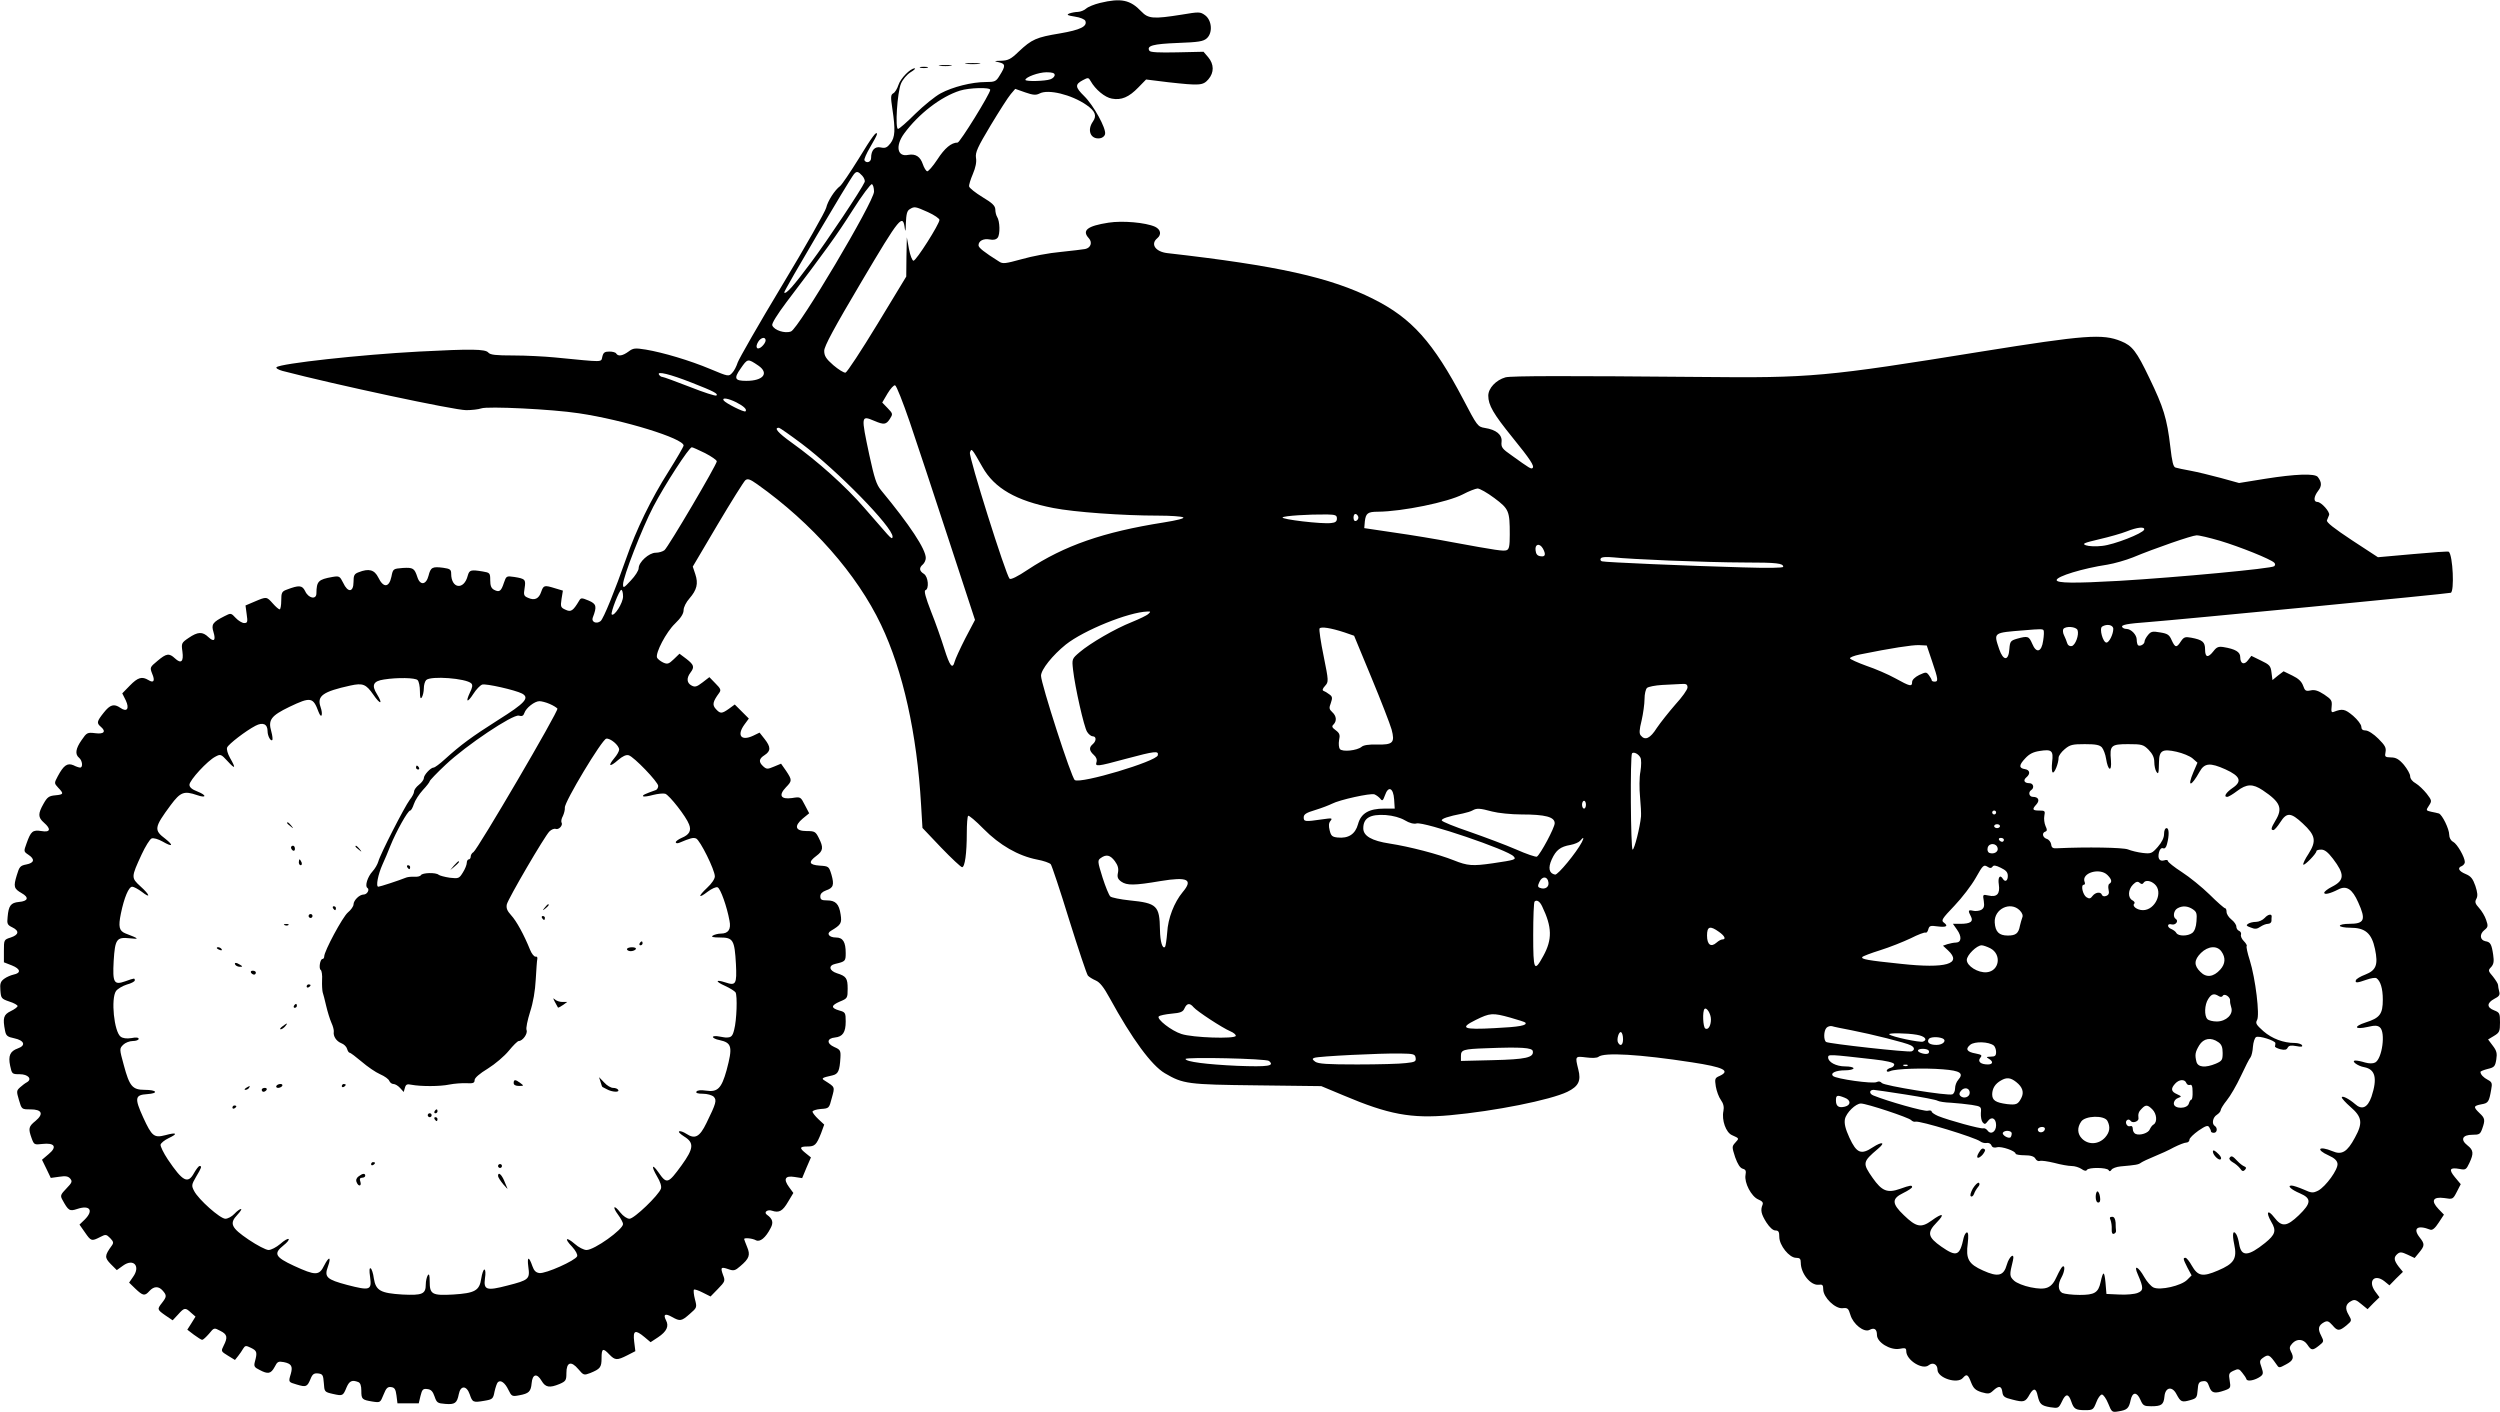 <?xml version="1.0" standalone="no"?>
<!DOCTYPE svg PUBLIC "-//W3C//DTD SVG 20010904//EN"
 "http://www.w3.org/TR/2001/REC-SVG-20010904/DTD/svg10.dtd">
<svg version="1.0" xmlns="http://www.w3.org/2000/svg"
 width="1280pt" height="723pt" viewBox="0 0 1280 723"
 preserveAspectRatio="xMidYMid meet">
<g transform="translate(0,723) scale(0.1,-0.1)"
fill="#000000" stroke="none">
<path d="M5632 7215 c-29 -7 -61 -20 -71 -29 -10 -9 -28 -16 -42 -17 -13 0
-33 -4 -44 -8 -16 -7 -10 -10 28 -16 28 -4 51 -14 54 -22 11 -28 -25 -46 -130
-64 -121 -20 -144 -30 -211 -93 -40 -39 -55 -46 -90 -47 -38 -1 -39 -2 -11 -8
34 -8 34 -19 3 -68 -18 -30 -24 -33 -71 -33 -71 0 -170 -25 -231 -58 -28 -15
-86 -62 -129 -104 -43 -43 -83 -78 -89 -78 -16 0 -4 187 15 232 9 21 30 46 49
58 18 11 28 20 21 20 -22 0 -72 -51 -83 -85 -6 -19 -18 -39 -27 -43 -13 -8
-13 -19 -4 -80 16 -106 14 -145 -10 -176 -17 -22 -27 -26 -49 -21 -31 7 -50
-14 -50 -54 0 -21 -24 -29 -34 -12 -3 5 10 35 29 67 19 32 35 62 35 67 0 20
-24 -11 -95 -128 -43 -69 -85 -131 -94 -138 -27 -20 -63 -76 -71 -111 -4 -18
-105 -197 -225 -396 -120 -199 -222 -378 -228 -396 -6 -19 -18 -43 -28 -53
-18 -20 -20 -19 -111 19 -107 45 -243 85 -331 100 -56 9 -65 8 -89 -10 -30
-22 -53 -26 -63 -10 -3 6 -19 10 -35 10 -24 0 -31 -5 -36 -26 -8 -30 14 -29
-244 -4 -52 5 -147 10 -211 10 -91 0 -119 3 -129 15 -15 18 -86 19 -355 5
-300 -16 -708 -61 -729 -80 -5 -5 9 -13 30 -19 272 -71 880 -201 941 -201 28
0 63 4 77 9 31 12 363 -4 500 -25 229 -34 536 -129 536 -165 0 -6 -35 -66 -77
-133 -89 -140 -166 -299 -216 -443 -59 -168 -117 -311 -132 -323 -21 -17 -49
-4 -40 18 22 57 19 70 -21 87 -36 15 -40 15 -49 -1 -31 -52 -42 -59 -69 -46
-25 11 -27 15 -21 55 l7 43 -40 12 c-55 17 -59 16 -71 -18 -12 -36 -34 -46
-67 -31 -22 9 -24 15 -18 50 7 44 3 48 -53 57 -40 6 -41 5 -53 -30 -14 -43
-23 -50 -50 -36 -15 8 -20 21 -20 49 0 37 -2 39 -38 45 -61 10 -69 8 -77 -21
-19 -76 -85 -68 -85 10 0 21 -6 25 -41 30 -55 7 -64 3 -75 -41 -12 -47 -43
-51 -57 -7 -15 46 -22 50 -75 47 -49 -4 -50 -4 -58 -45 -12 -56 -41 -58 -67
-4 -20 40 -48 48 -101 27 -22 -8 -26 -16 -26 -50 0 -53 -29 -56 -53 -4 -17 34
-20 36 -55 30 -73 -13 -81 -22 -82 -84 0 -34 -41 -26 -58 12 -15 30 -31 31
-94 7 -25 -9 -28 -16 -28 -56 0 -25 -4 -45 -8 -45 -5 0 -21 14 -35 30 -32 36
-32 36 -93 10 l-47 -20 6 -45 c6 -40 4 -45 -13 -45 -10 0 -30 12 -43 26 -24
26 -25 26 -58 9 -61 -31 -68 -42 -56 -81 13 -43 3 -53 -26 -26 -30 29 -54 28
-101 -4 -37 -25 -38 -28 -32 -70 7 -52 -7 -64 -38 -35 -30 28 -44 26 -90 -13
-39 -32 -39 -34 -27 -65 16 -37 8 -50 -19 -33 -33 20 -54 14 -95 -28 l-39 -40
18 -36 c20 -43 6 -62 -28 -38 -32 22 -52 17 -85 -25 -35 -44 -37 -53 -16 -71
30 -25 18 -40 -27 -34 -41 5 -44 3 -70 -35 -31 -44 -35 -73 -13 -91 17 -14 21
-50 5 -50 -5 0 -21 5 -34 12 -31 13 -50 0 -80 -56 -19 -36 -19 -36 2 -59 30
-31 28 -35 -15 -39 -32 -3 -41 -9 -60 -43 -29 -51 -29 -70 2 -97 38 -33 33
-51 -13 -43 -45 7 -54 -1 -76 -63 -15 -41 -15 -42 9 -58 35 -23 31 -42 -10
-50 -31 -6 -36 -11 -49 -55 -18 -59 -15 -69 25 -92 39 -22 33 -41 -14 -45 -42
-4 -53 -19 -58 -77 -4 -35 -1 -41 24 -53 37 -18 34 -38 -8 -52 -35 -11 -35
-12 -35 -69 l0 -58 41 -16 c45 -18 48 -39 8 -47 -13 -3 -35 -12 -47 -21 -19
-14 -23 -24 -20 -60 3 -40 5 -43 46 -57 23 -7 42 -18 42 -23 0 -5 -16 -17 -35
-26 -37 -18 -42 -35 -29 -101 5 -25 12 -31 47 -38 52 -11 61 -37 18 -52 -39
-14 -50 -37 -39 -89 9 -42 10 -43 49 -43 43 0 65 -25 37 -41 -8 -4 -24 -16
-35 -26 -19 -17 -19 -21 -6 -65 14 -48 14 -48 59 -48 59 0 69 -23 26 -59 -36
-29 -38 -39 -20 -89 12 -33 14 -34 55 -29 63 7 77 -15 32 -52 l-34 -29 23 -47
22 -46 43 6 c33 5 46 3 57 -10 11 -14 9 -20 -20 -50 -30 -31 -32 -37 -21 -57
31 -57 37 -61 76 -48 65 22 86 -7 39 -54 l-27 -26 28 -40 c31 -45 34 -46 77
-24 29 15 32 15 52 -5 17 -18 19 -24 8 -39 -37 -51 -37 -61 -5 -94 l31 -31 32
23 c54 39 91 -3 51 -58 l-20 -29 32 -31 c39 -37 48 -39 72 -12 23 25 47 26 68
2 21 -24 21 -31 -3 -62 -26 -33 -26 -35 17 -65 l37 -25 28 30 c32 36 37 36 66
9 l23 -20 -21 -34 -21 -33 34 -26 c19 -14 38 -26 42 -26 5 0 20 14 35 31 26
32 26 32 58 15 36 -18 39 -33 17 -76 -14 -28 -14 -29 22 -51 l36 -22 16 20 c9
11 21 29 26 38 10 16 14 17 40 4 31 -15 33 -23 20 -71 -6 -23 -3 -29 24 -42
43 -23 58 -20 77 15 14 28 19 30 47 25 39 -8 47 -21 36 -60 -13 -43 -13 -42
31 -55 47 -14 53 -12 70 29 10 25 18 30 39 28 23 -3 26 -8 29 -49 3 -45 3 -46
47 -56 50 -11 51 -11 70 35 14 32 28 38 59 26 11 -4 16 -19 16 -44 0 -44 3
-47 57 -56 40 -6 40 -6 57 36 13 33 21 41 39 38 17 -2 23 -11 27 -43 l5 -40
55 0 54 0 9 38 c8 33 13 38 35 35 19 -2 28 -12 37 -38 11 -32 15 -35 55 -38
49 -4 60 4 69 50 9 46 40 45 56 -1 14 -41 17 -43 75 -33 42 7 45 10 52 47 5
22 12 43 17 48 14 14 37 -3 54 -39 16 -33 19 -35 55 -28 50 9 60 19 64 62 4
47 27 53 51 12 20 -34 41 -37 92 -16 32 14 35 19 35 56 0 56 24 64 61 20 27
-32 29 -32 61 -20 51 21 58 29 58 76 0 51 7 54 40 19 29 -30 39 -31 92 -4 l41
21 -6 49 c-7 58 5 63 53 23 l31 -26 38 25 c45 30 57 57 41 87 -16 31 -4 37 31
17 41 -23 48 -22 91 16 37 32 37 33 26 75 -6 23 -8 45 -5 49 3 3 24 -4 45 -15
l40 -20 38 39 c36 37 38 41 26 71 -14 39 -11 43 27 30 27 -10 35 -8 61 15 46
39 53 57 35 99 -8 20 -15 38 -15 40 0 8 42 4 60 -6 21 -11 50 12 76 63 15 28
10 47 -20 68 -17 13 4 28 27 20 36 -12 54 -2 82 46 l27 45 -22 30 c-30 41 -21
60 28 52 l39 -6 22 53 23 53 -26 21 c-34 27 -33 35 8 35 38 0 46 8 70 68 l16
44 -30 28 c-16 15 -30 33 -30 38 0 6 19 12 42 14 43 3 43 3 57 57 16 58 17 54
-36 88 -20 12 -15 15 39 27 30 7 37 23 41 91 2 36 -1 41 -31 54 -41 18 -39 45
3 49 40 4 55 27 55 82 0 44 -2 48 -32 56 -45 13 -44 26 2 46 39 16 40 18 40
66 0 53 -7 64 -55 79 -40 13 -45 40 -8 48 51 12 53 14 53 55 0 57 -14 80 -50
80 -35 0 -50 20 -26 34 52 31 57 39 50 84 -8 54 -26 72 -70 72 -28 0 -34 4
-34 21 0 13 10 23 29 30 38 13 43 28 28 81 -13 42 -14 43 -60 46 -55 4 -60 18
-17 50 35 26 37 43 12 92 -16 32 -21 35 -62 35 -58 0 -66 25 -20 64 l33 27
-22 42 c-22 43 -22 43 -66 36 -58 -8 -70 14 -31 55 32 33 32 37 1 84 l-26 37
-36 -15 c-33 -14 -38 -14 -55 1 -25 23 -23 39 7 58 32 21 32 41 0 82 l-26 33
-33 -16 c-62 -29 -85 2 -44 58 l22 30 -36 36 -36 36 -30 -22 c-37 -26 -44 -26
-67 -1 -19 21 -16 37 17 82 11 15 8 22 -19 49 l-31 32 -35 -27 c-30 -23 -39
-25 -56 -16 -25 13 -27 38 -6 66 22 29 18 40 -20 70 l-36 27 -29 -28 c-26 -25
-33 -27 -55 -17 -14 7 -28 18 -31 25 -9 24 47 131 92 174 30 29 44 51 44 69 0
15 13 41 30 60 38 44 46 76 30 124 l-13 39 127 215 c70 118 134 220 142 227
12 10 24 6 62 -21 279 -198 510 -460 633 -719 112 -235 184 -557 205 -923 l7
-117 96 -101 c53 -55 101 -100 107 -100 14 0 24 70 24 175 0 45 3 85 7 88 3 4
39 -26 79 -67 82 -83 177 -138 274 -157 33 -6 64 -17 70 -24 5 -6 48 -134 94
-284 47 -150 90 -279 96 -286 6 -7 24 -18 40 -25 21 -9 41 -34 71 -89 116
-212 215 -346 283 -386 94 -55 116 -58 471 -62 l330 -4 115 -48 c229 -97 345
-119 544 -101 230 21 514 78 601 120 57 28 71 56 56 114 -17 69 -17 69 40 62
30 -4 56 -3 63 3 28 24 212 13 478 -28 163 -25 200 -43 142 -70 -24 -10 -25
-15 -19 -54 4 -23 15 -54 26 -69 13 -18 17 -36 13 -56 -10 -47 13 -111 44
-124 38 -17 37 -16 17 -38 -18 -20 -18 -22 -1 -75 13 -36 25 -55 39 -59 15 -4
18 -11 14 -32 -7 -40 30 -110 65 -125 21 -9 27 -16 22 -28 -11 -27 -7 -47 20
-90 17 -26 34 -41 46 -41 16 0 20 -7 20 -33 0 -43 51 -107 86 -107 19 0 24 -5
24 -25 0 -55 50 -117 91 -113 20 3 24 -1 24 -24 0 -40 61 -100 99 -96 26 3 30
-1 40 -34 14 -48 70 -92 98 -77 24 13 38 4 38 -26 0 -38 68 -79 115 -71 30 6
35 4 35 -12 0 -46 84 -98 115 -72 21 17 45 5 45 -23 0 -42 102 -75 130 -42 19
22 26 19 42 -23 12 -30 22 -40 53 -50 35 -10 42 -9 60 8 29 27 43 25 47 -7 3
-23 10 -29 52 -39 58 -15 66 -13 88 27 20 34 33 32 41 -8 10 -42 18 -50 64
-58 41 -6 43 -6 60 29 19 42 34 42 48 0 13 -38 22 -44 71 -44 39 0 42 2 57 40
8 22 21 40 29 40 7 0 22 -21 32 -46 18 -45 20 -46 54 -40 43 7 52 15 61 58 9
42 32 43 50 1 13 -30 19 -33 55 -33 53 0 64 8 68 50 4 48 40 55 62 11 21 -39
27 -42 69 -30 33 9 36 13 39 52 2 35 7 43 26 45 18 3 25 -3 33 -27 12 -34 27
-38 79 -20 31 11 32 14 26 50 -6 35 -4 40 20 51 23 11 29 10 44 -10 10 -12 20
-27 22 -34 5 -13 44 -5 71 14 15 11 16 18 6 47 -11 30 -10 36 6 48 29 21 35
18 70 -32 13 -20 14 -20 49 -1 38 20 43 34 25 67 -8 16 -7 25 7 40 24 27 58
24 78 -6 20 -30 26 -31 60 -4 25 20 25 21 10 51 -18 34 -14 52 15 68 17 9 24
6 43 -15 26 -31 35 -31 72 -1 28 24 28 24 11 54 -20 33 -16 56 14 71 16 9 25
6 51 -16 l32 -26 30 31 31 30 -23 31 c-37 53 -3 90 47 52 l27 -22 34 35 35 34
-22 27 c-25 33 -26 48 -6 65 13 11 22 10 52 -4 l36 -17 23 28 c29 35 29 44 3
77 -37 47 -12 66 54 40 11 -4 25 8 43 36 l27 41 -28 29 c-40 42 -29 64 30 56
43 -7 44 -7 64 32 l20 39 -30 36 c-33 40 -26 51 24 42 30 -6 34 -4 50 30 23
49 22 66 -10 91 -37 29 -26 54 26 54 35 0 40 3 50 31 16 45 14 54 -14 80 -33
32 -31 37 10 45 35 6 39 12 50 76 6 31 4 38 -17 49 -23 12 -38 28 -38 41 0 3
17 10 37 15 34 8 38 13 44 48 5 32 2 45 -18 71 l-24 32 30 18 c28 17 31 23 31
69 0 47 -2 51 -30 62 -39 15 -38 38 1 59 24 12 30 20 25 37 -3 12 -6 27 -6 34
0 6 -12 25 -26 43 -25 29 -26 32 -9 49 13 15 15 29 10 63 -8 54 -14 65 -40 69
-28 6 -31 36 -5 57 19 15 20 21 9 52 -6 19 -23 47 -36 61 -20 22 -23 31 -14
47 8 15 6 32 -5 66 -13 37 -23 50 -50 61 -36 15 -44 32 -19 41 8 4 15 13 15
20 0 25 -39 93 -60 104 -12 6 -20 21 -20 36 0 30 -36 103 -53 109 -7 2 -24 6
-40 9 -26 6 -27 7 -11 31 16 24 15 27 -11 61 -16 20 -41 44 -56 53 -17 9 -29
24 -29 37 0 11 -15 37 -32 58 -25 29 -41 38 -66 38 -31 1 -33 3 -28 28 4 22
-3 34 -37 68 -24 24 -52 42 -65 42 -15 0 -22 6 -22 19 0 11 -19 36 -42 56 -42
35 -54 38 -100 20 -11 -4 -13 2 -10 28 3 30 -1 36 -38 61 -31 20 -49 26 -70
21 -24 -5 -29 -2 -38 24 -8 22 -24 37 -55 52 l-45 22 -29 -22 -28 -23 -5 39
c-4 34 -10 40 -54 61 l-49 24 -17 -22 c-20 -27 -40 -19 -40 16 0 26 -25 41
-86 51 -25 4 -35 0 -51 -21 -28 -36 -43 -33 -43 9 0 38 -13 49 -71 60 -31 6
-38 3 -53 -19 -22 -34 -29 -33 -47 6 -12 28 -21 34 -59 40 -39 7 -47 5 -62
-13 -10 -12 -18 -27 -18 -34 0 -14 -25 -27 -34 -18 -3 4 -6 16 -6 28 0 25 -29
55 -53 55 -9 0 -18 4 -21 9 -8 12 26 18 134 26 145 11 1534 145 1548 150 19 7
11 190 -10 210 -3 3 -85 -3 -184 -12 l-179 -16 -133 87 c-92 61 -132 92 -128
102 3 8 8 20 11 27 6 15 -40 67 -60 67 -21 0 -19 27 4 57 19 24 19 44 -2 71
-15 19 -115 15 -267 -9 l-136 -22 -94 26 c-52 14 -122 31 -155 37 -33 6 -67
13 -76 16 -12 3 -18 29 -27 107 -17 145 -35 202 -107 351 -66 138 -88 166
-145 189 -95 39 -184 32 -715 -53 -798 -129 -873 -136 -1440 -130 -676 6 -968
6 -997 -2 -49 -14 -88 -56 -88 -94 0 -48 26 -93 124 -214 91 -112 113 -146
103 -156 -7 -7 -14 -3 -107 64 -49 34 -55 42 -52 70 4 36 -27 62 -86 71 -36 6
-39 10 -110 146 -154 293 -264 416 -460 514 -220 111 -492 171 -1055 235 -61
7 -88 46 -52 76 23 19 18 45 -11 59 -49 22 -167 32 -238 21 -110 -17 -138 -40
-101 -80 19 -21 10 -49 -19 -55 -11 -2 -68 -9 -126 -15 -58 -5 -147 -22 -199
-37 -84 -23 -97 -25 -116 -12 -78 49 -105 71 -105 83 0 23 26 36 57 30 19 -4
33 -1 41 9 13 16 12 84 -3 107 -5 8 -9 25 -9 38 -1 19 -16 33 -66 63 -36 22
-66 46 -68 54 -2 7 7 36 19 64 14 33 20 62 16 83 -4 28 8 54 75 166 44 73 90
145 103 160 l23 27 51 -18 c40 -14 55 -15 73 -6 44 24 163 -5 240 -58 45 -31
55 -55 34 -85 -32 -45 -12 -93 36 -86 13 2 24 11 26 22 6 29 -59 147 -107 194
-47 46 -48 60 -6 82 26 14 29 13 39 -5 24 -43 73 -84 109 -90 48 -9 87 7 136
58 l39 40 113 -14 c163 -18 178 -17 206 15 30 35 29 77 -1 113 l-24 28 -135
-3 c-94 -2 -137 0 -142 8 -16 26 19 35 144 40 109 4 132 8 150 24 31 28 26 92
-9 118 -25 18 -30 18 -120 3 -144 -23 -171 -21 -206 16 -57 60 -104 70 -212
44z m-232 -369 c0 -8 -10 -18 -22 -22 -28 -10 -128 -12 -128 -3 0 14 68 39
108 39 30 0 42 -4 42 -14z m-330 -76 c0 -19 -155 -270 -167 -270 -32 0 -66
-28 -104 -87 -23 -35 -47 -62 -52 -60 -6 2 -16 18 -22 36 -13 39 -37 55 -75
48 -56 -12 -67 46 -21 109 74 101 188 189 286 220 48 15 155 18 155 4z m-655
-440 c9 -10 15 -25 12 -32 -15 -36 -193 -303 -274 -411 -92 -124 -129 -165
-138 -155 -5 4 332 575 357 606 14 17 22 15 43 -8z m60 -81 c0 -51 -386 -701
-425 -716 -31 -12 -86 6 -96 31 -4 9 25 55 72 118 199 262 257 342 339 471 48
76 93 136 99 134 6 -2 11 -19 11 -38z m276 -105 c33 -15 59 -33 59 -40 0 -21
-119 -209 -133 -209 -6 0 -17 27 -23 60 l-11 60 -2 -100 -1 -101 -148 -244
c-82 -135 -155 -246 -163 -248 -9 -1 -36 16 -62 38 -38 33 -47 48 -47 74 0 23
50 116 191 354 199 336 212 351 222 269 2 -18 5 -4 5 30 2 47 6 64 20 72 24
15 28 14 93 -15z m-831 -657 c0 -8 -9 -22 -19 -31 -24 -22 -37 -5 -19 24 14
23 38 27 38 7z m-37 -129 c56 -39 25 -78 -62 -78 -59 0 -65 12 -29 63 36 52
36 52 91 15z m-342 -87 c115 -45 137 -57 127 -66 -4 -4 -65 16 -136 44 -72 28
-135 51 -140 51 -6 0 -14 5 -18 12 -12 19 55 3 167 -41z m1117 -202 c34 -101
124 -370 198 -598 l136 -415 -50 -95 c-27 -53 -51 -106 -54 -118 -11 -42 -25
-24 -53 65 -15 48 -45 134 -68 191 -28 72 -37 106 -29 109 20 6 15 70 -8 84
-24 15 -25 31 -5 48 8 7 15 22 15 33 0 45 -81 168 -229 347 -24 29 -34 61 -60
180 -43 203 -43 204 26 175 49 -21 60 -19 79 10 16 25 16 27 -11 55 l-28 29
27 46 c15 25 33 45 39 42 7 -2 40 -86 75 -188z m-888 101 c39 -20 56 -37 47
-46 -6 -7 -103 42 -112 56 -10 16 23 11 65 -10z m335 -212 c182 -137 466 -427
465 -476 -1 -13 -7 -9 -28 14 -15 17 -67 77 -117 134 -95 110 -239 239 -372
334 -71 51 -92 76 -65 76 4 0 57 -37 117 -82z m-495 -48 c33 -17 60 -36 60
-42 0 -17 -249 -440 -268 -455 -9 -7 -29 -13 -45 -13 -34 0 -87 -48 -87 -79 0
-12 -18 -40 -40 -63 -36 -39 -40 -41 -40 -20 0 38 98 289 155 398 58 111 183
304 197 304 5 0 35 -14 68 -30z m1420 -71 c61 -109 173 -173 363 -210 107 -21
354 -39 537 -39 63 0 121 -4 128 -9 8 -5 -31 -15 -100 -26 -310 -49 -508 -118
-696 -242 -52 -35 -87 -52 -93 -46 -19 19 -210 625 -203 646 8 24 9 23 64 -74z
m2621 -159 c75 -56 79 -66 79 -187 0 -58 -3 -75 -16 -80 -16 -6 -51 -1 -279
41 -77 15 -210 37 -295 49 l-155 23 3 35 c5 41 15 49 67 49 125 1 358 49 435
89 30 16 64 29 75 30 11 0 50 -22 86 -49z m-806 -105 c0 -15 -8 -21 -30 -23
-46 -6 -258 19 -248 29 8 8 131 16 228 15 43 -1 50 -4 50 -21z m110 5 c0 -7
-6 -15 -12 -17 -8 -3 -13 4 -13 17 0 13 5 20 13 18 6 -3 12 -11 12 -18z m4023
-62 c-7 -19 -154 -77 -215 -83 -32 -4 -69 -2 -83 3 -21 8 -12 12 68 31 52 12
115 30 140 40 55 22 95 26 90 9z m389 -57 c100 -30 260 -94 277 -112 6 -6 6
-12 0 -18 -12 -12 -494 -57 -794 -75 -230 -13 -320 -12 -320 4 0 19 134 60
260 79 36 6 95 23 130 37 113 47 304 113 326 113 12 1 66 -12 121 -28z m-3467
-40 c16 -30 12 -43 -12 -39 -17 2 -24 11 -26 31 -4 32 21 38 38 8z m645 -61
c121 -5 295 -10 387 -10 166 0 198 -4 198 -22 0 -6 -78 -7 -207 -3 -289 8
-705 26 -721 31 -7 2 -10 9 -6 15 4 7 27 9 68 5 33 -4 160 -11 281 -16z
m-5355 -184 c0 -33 -45 -104 -58 -92 -7 8 39 126 49 126 5 0 9 -15 9 -34z
m2690 -89 c-8 -8 -46 -26 -85 -42 -86 -34 -213 -108 -267 -154 -40 -34 -40
-35 -34 -90 10 -89 56 -294 72 -318 8 -13 21 -23 29 -23 19 0 19 -24 0 -40
-20 -17 -19 -33 5 -55 13 -11 18 -25 14 -37 -7 -24 0 -24 151 17 150 40 168
42 163 18 -6 -31 -394 -147 -425 -127 -17 10 -173 494 -173 534 0 32 60 106
127 160 92 73 321 166 418 169 17 1 17 -1 5 -12z m4940 -77 c0 -27 -21 -70
-35 -70 -18 0 -38 72 -22 82 24 15 57 9 57 -12z m-3936 -18 l49 -17 89 -215
c49 -118 95 -237 103 -265 18 -68 7 -79 -76 -77 -41 1 -68 -3 -78 -12 -23 -19
-98 -27 -111 -11 -5 7 -7 27 -4 45 6 27 3 36 -17 51 -19 14 -22 20 -11 30 17
18 15 43 -7 63 -16 15 -17 21 -7 47 9 26 8 33 -8 44 -10 8 -24 16 -30 18 -7 3
-4 12 8 25 19 21 19 24 -7 153 -15 72 -24 136 -21 141 7 11 58 3 128 -20z
m3753 12 c9 -24 -11 -78 -30 -82 -10 -2 -20 4 -23 15 -3 10 -10 28 -16 40 -6
11 -7 26 -4 32 11 17 66 13 73 -5z m-174 -1 c3 -5 2 -28 -2 -53 -8 -59 -35
-67 -56 -16 -17 39 -22 41 -77 26 -34 -10 -37 -14 -40 -53 -4 -62 -31 -62 -52
-1 -29 87 -33 84 129 97 81 7 94 7 98 0z m-571 -158 c32 -94 33 -105 13 -105
-8 0 -15 3 -15 8 0 4 -7 15 -14 25 -13 17 -15 17 -50 1 -22 -11 -36 -25 -36
-36 0 -25 -10 -23 -86 19 -36 20 -103 49 -148 64 -44 16 -82 33 -84 38 -2 5
21 14 50 20 163 33 268 49 303 48 l40 -2 27 -80z m-7754 -97 c7 -7 12 -32 12
-58 0 -33 3 -41 10 -30 5 8 10 29 10 45 0 17 5 36 12 43 23 23 205 9 231 -17
8 -8 6 -21 -7 -47 -24 -51 -13 -54 18 -6 14 22 34 43 45 47 20 6 169 -28 204
-46 40 -22 15 -49 -122 -135 -137 -87 -191 -127 -273 -201 -26 -24 -52 -43
-58 -43 -15 0 -50 -38 -50 -54 0 -8 -11 -23 -25 -34 -14 -11 -25 -26 -25 -35
0 -8 -10 -27 -22 -42 -26 -34 -152 -280 -161 -316 -4 -14 -17 -37 -30 -51 -25
-27 -40 -75 -26 -84 13 -8 -1 -34 -19 -34 -22 0 -52 -30 -52 -51 0 -9 -13 -28
-29 -41 -27 -23 -121 -198 -121 -225 0 -7 -4 -13 -9 -13 -12 0 -20 -49 -9 -56
5 -3 9 -27 7 -53 -1 -25 1 -53 3 -61 3 -8 11 -40 18 -70 7 -30 19 -69 27 -87
8 -17 13 -37 12 -45 -4 -23 13 -49 38 -59 14 -5 27 -18 30 -29 3 -11 9 -20 13
-20 5 0 32 -21 62 -46 29 -25 71 -54 94 -64 23 -10 44 -25 47 -34 4 -9 13 -16
21 -16 9 0 24 -9 34 -20 l19 -21 6 21 c5 18 11 21 34 16 47 -9 146 -9 193 1
25 5 64 8 88 7 34 -2 42 1 42 16 0 11 25 33 68 59 37 23 85 64 107 91 22 27
45 50 51 50 20 0 47 38 40 56 -4 10 5 51 18 93 16 49 26 108 29 166 3 50 6 97
8 105 2 8 -2 14 -9 12 -7 -1 -20 15 -28 35 -31 77 -70 148 -97 177 -21 23 -26
37 -22 56 8 31 193 348 218 373 10 10 25 16 32 13 16 -6 39 19 30 33 -3 6 0
21 7 33 6 13 11 32 10 43 -3 28 190 349 212 353 20 4 66 -34 66 -56 0 -8 -11
-28 -25 -44 -35 -42 -23 -47 19 -10 23 20 42 29 55 25 26 -7 151 -137 151
-157 0 -9 -6 -19 -12 -21 -56 -20 -70 -26 -65 -32 4 -3 26 0 51 7 24 6 52 9
62 6 21 -7 108 -118 122 -157 13 -32 1 -53 -38 -69 -16 -7 -30 -17 -30 -22 0
-6 8 -7 18 -3 57 24 71 28 86 22 20 -8 96 -161 96 -194 0 -13 -16 -37 -40 -59
-48 -45 -45 -57 4 -19 20 15 42 25 50 22 15 -6 48 -99 61 -171 9 -44 -6 -66
-44 -66 -14 0 -33 -5 -41 -10 -11 -7 0 -10 37 -10 67 0 74 -13 81 -136 5 -103
0 -112 -54 -94 -52 17 -53 5 -1 -18 24 -11 48 -26 53 -33 10 -17 6 -143 -7
-191 -8 -33 -15 -40 -39 -40 -3 -1 -20 2 -37 5 -18 4 -33 2 -33 -2 0 -5 15
-13 33 -16 65 -14 69 -35 37 -155 -26 -93 -46 -113 -105 -104 -27 4 -45 2 -49
-5 -5 -7 6 -11 33 -11 22 0 46 -7 55 -15 17 -18 13 -33 -37 -135 -35 -72 -59
-84 -103 -55 -14 9 -30 15 -36 13 -7 -3 5 -14 25 -27 52 -32 49 -61 -13 -147
-70 -96 -76 -98 -119 -36 -33 47 -38 32 -7 -21 17 -28 24 -51 20 -63 -12 -34
-137 -154 -161 -154 -12 0 -32 13 -47 32 -33 43 -43 31 -11 -12 14 -19 25 -40
25 -47 0 -28 -147 -133 -187 -133 -14 0 -41 14 -60 31 -45 39 -56 29 -14 -14
19 -21 29 -40 26 -49 -9 -22 -161 -90 -193 -86 -18 2 -28 12 -36 35 -18 52
-28 51 -21 -3 9 -63 3 -68 -107 -96 -107 -28 -123 -23 -115 37 4 25 3 45 -3
45 -5 0 -12 -21 -16 -46 -9 -62 -32 -75 -144 -82 -108 -6 -120 1 -120 67 0 33
-3 42 -10 31 -5 -8 -10 -29 -10 -46 0 -50 -18 -57 -120 -52 -112 7 -136 20
-146 83 -3 25 -11 48 -16 51 -7 4 -8 -11 -3 -45 9 -67 -1 -70 -117 -40 -105
28 -119 40 -99 94 18 51 6 55 -19 6 -26 -53 -44 -53 -155 -2 -97 45 -106 63
-53 105 18 14 29 28 26 32 -4 4 -23 -7 -43 -25 -20 -17 -47 -31 -60 -31 -13 0
-59 24 -102 53 -90 61 -100 83 -57 128 15 16 23 29 18 29 -6 0 -21 -11 -34
-25 -13 -14 -34 -25 -46 -25 -27 0 -138 99 -160 142 -14 27 -14 32 10 73 28
47 31 55 18 55 -5 0 -17 -16 -28 -35 -32 -59 -58 -45 -135 69 -22 33 -38 67
-37 75 2 9 21 24 42 34 49 23 41 31 -17 15 -58 -15 -69 -7 -114 91 -45 99 -42
115 20 119 61 4 51 22 -12 22 -63 0 -78 18 -107 126 -23 84 -23 85 -3 105 10
10 32 19 49 19 16 0 30 5 30 11 0 7 -13 9 -37 4 -25 -4 -44 -1 -55 7 -34 25
-51 195 -24 234 8 11 33 26 55 33 23 6 41 16 41 21 0 13 0 13 -48 -4 -59 -21
-66 -8 -60 104 7 112 15 123 82 116 52 -6 49 -2 -22 25 -32 13 -37 34 -23 102
17 82 40 137 58 137 8 0 30 -12 49 -26 47 -37 43 -17 -7 28 -48 44 -48 46 6
163 19 41 42 78 51 82 10 4 34 -3 57 -16 50 -29 58 -21 14 14 -60 45 -58 58
27 173 50 67 68 74 135 51 48 -17 51 -1 3 18 -29 11 -42 22 -42 35 0 23 93
124 133 144 26 14 29 13 62 -23 40 -44 44 -38 13 16 -12 21 -19 45 -15 54 7
17 95 85 145 111 38 20 62 9 62 -28 0 -24 16 -53 24 -45 3 3 1 22 -5 44 -17
59 -2 80 93 126 109 52 121 50 149 -26 15 -39 24 -14 10 26 -19 56 12 78 153
109 64 14 80 7 117 -46 36 -53 52 -52 19 2 -29 46 -19 67 36 75 70 11 160 9
172 -3z m6502 -38 c0 -11 -28 -50 -62 -87 -33 -38 -76 -92 -95 -120 -34 -54
-60 -66 -82 -39 -9 10 -8 29 4 77 8 35 15 85 15 110 0 26 6 51 13 57 7 6 42
13 77 15 36 2 80 4 98 5 26 2 32 -2 32 -18z m-5826 -84 c19 -8 36 -19 40 -24
7 -12 -409 -722 -430 -735 -8 -4 -14 -15 -14 -22 0 -8 -4 -15 -10 -15 -5 0
-10 -8 -10 -17 0 -10 -9 -33 -20 -50 -19 -31 -22 -32 -67 -27 -27 4 -52 11
-57 15 -14 13 -84 11 -91 -2 -4 -6 -19 -9 -33 -8 -15 1 -34 -1 -42 -4 -37 -15
-135 -47 -143 -47 -14 0 -1 64 21 113 11 23 29 67 41 97 28 70 89 180 101 180
5 0 13 15 19 33 6 19 27 51 46 72 19 20 35 41 35 45 0 4 37 43 82 85 106 100
343 258 374 251 17 -5 24 -1 29 14 8 25 52 60 77 60 10 0 34 -6 52 -14z m7948
-223 c8 -10 18 -36 21 -57 10 -64 30 -71 25 -9 -7 76 0 83 88 83 70 0 78 -2
105 -29 20 -21 29 -39 29 -63 0 -18 5 -40 10 -48 11 -17 13 -12 14 49 1 59 18
68 90 52 31 -7 68 -22 82 -34 l25 -22 -21 -49 c-33 -78 -12 -76 32 3 25 45 54
47 132 12 77 -35 87 -62 36 -96 -32 -22 -47 -45 -27 -45 7 0 30 14 51 30 49
37 80 38 131 4 91 -61 104 -92 65 -156 -22 -37 -25 -48 -10 -48 5 0 21 18 35
40 33 52 54 51 115 -6 66 -61 71 -90 30 -155 -18 -27 -30 -52 -27 -56 6 -6 67
56 67 69 0 5 11 8 25 8 17 0 34 -13 60 -47 60 -79 60 -110 -5 -143 -22 -11
-40 -25 -40 -31 0 -11 29 -5 72 17 42 22 72 2 102 -66 41 -90 32 -110 -46
-110 -26 0 -48 -4 -48 -10 0 -5 24 -10 54 -10 76 0 109 -28 126 -109 17 -81 6
-109 -50 -131 -24 -9 -46 -22 -48 -29 -5 -15 7 -14 55 3 22 8 44 11 50 8 21
-14 33 -53 33 -110 0 -74 -15 -94 -88 -117 -65 -21 -56 -38 10 -23 37 9 51 8
63 -2 30 -25 12 -160 -24 -180 -12 -6 -30 -6 -52 0 -19 6 -40 10 -48 10 -27 0
9 -28 44 -34 57 -11 68 -57 37 -151 -20 -57 -49 -70 -85 -37 -30 26 -67 45
-67 33 0 -5 20 -27 44 -48 60 -52 65 -82 23 -158 -39 -73 -67 -90 -115 -69
-70 29 -88 9 -19 -22 29 -13 43 -26 45 -42 4 -29 -60 -117 -99 -138 -27 -13
-33 -13 -75 6 -26 11 -53 20 -61 20 -25 0 -2 -21 43 -40 60 -26 58 -50 -6
-112 -62 -59 -87 -62 -126 -11 -34 44 -44 27 -15 -23 27 -45 21 -65 -32 -108
-86 -69 -121 -71 -132 -8 -3 21 -10 44 -15 52 -17 27 -22 2 -11 -50 16 -74 0
-100 -83 -135 -79 -34 -103 -29 -134 25 -12 22 -27 40 -32 40 -14 0 -13 -5 10
-51 l21 -39 -23 -23 c-30 -30 -138 -55 -172 -39 -13 6 -34 30 -47 53 -32 57
-57 66 -33 13 30 -69 29 -82 -2 -94 -15 -6 -57 -10 -93 -8 l-66 3 -5 60 c-6
59 -12 59 -25 0 -12 -54 -31 -65 -107 -65 -38 0 -78 5 -89 10 -22 12 -24 45
-4 80 16 29 20 64 5 55 -5 -3 -18 -26 -29 -50 -27 -61 -54 -72 -134 -56 -35 7
-72 22 -85 34 -24 22 -24 30 -6 102 11 45 -18 25 -31 -20 -16 -58 -45 -65
-122 -30 -74 33 -89 59 -78 140 4 36 3 55 -4 55 -6 0 -13 -12 -17 -27 -20 -94
-36 -100 -114 -46 -70 49 -75 72 -24 124 45 46 30 51 -27 9 -53 -38 -78 -33
-141 28 -63 60 -63 85 -3 114 25 12 45 26 45 30 0 11 -9 10 -62 -9 -65 -23
-93 -11 -140 56 -53 76 -52 82 27 149 41 34 22 39 -26 8 -60 -40 -83 -31 -120
49 -21 46 -27 72 -23 95 7 33 55 80 82 80 29 0 246 -72 257 -85 6 -6 15 -10
22 -8 19 7 307 -81 332 -101 8 -6 22 -10 33 -8 10 2 21 -4 24 -12 4 -11 14
-14 29 -10 23 6 95 -19 95 -33 0 -4 21 -8 46 -8 32 0 49 -6 55 -17 5 -10 16
-15 23 -12 7 3 41 -2 74 -10 33 -9 73 -16 89 -16 16 0 38 -7 50 -15 14 -10 24
-12 28 -5 8 14 102 13 111 -1 4 -8 9 -7 15 2 4 7 25 15 46 17 79 7 92 9 105
19 7 5 38 20 68 32 30 12 76 33 101 47 26 13 54 24 63 24 9 0 16 7 16 15 0 8
21 28 46 46 37 25 48 29 55 18 5 -8 9 -17 9 -21 0 -5 7 -8 15 -8 17 0 20 25 5
35 -17 10 -11 44 10 57 11 7 20 18 20 24 0 6 14 29 31 50 18 22 50 77 72 124
22 47 44 91 50 97 5 7 11 32 12 54 2 23 9 45 16 49 14 9 99 -18 99 -31 0 -5
-1 -12 -2 -16 -2 -4 10 -10 27 -15 22 -5 32 -4 38 8 6 11 17 13 44 8 26 -5 34
-4 29 5 -4 6 -21 11 -37 11 -58 0 -116 22 -160 60 -37 33 -42 41 -33 57 15 24
-8 213 -37 306 -12 37 -19 70 -16 73 3 3 -4 15 -15 26 -11 11 -17 26 -14 33 2
7 -2 16 -10 19 -8 3 -14 13 -14 22 0 9 -11 25 -25 36 -14 11 -25 28 -25 39 0
10 -3 19 -8 19 -4 0 -40 31 -79 70 -39 38 -103 90 -142 115 -39 25 -71 51 -71
56 0 6 -9 8 -19 4 -24 -7 -35 9 -27 41 4 16 12 24 21 21 8 -4 16 4 20 21 12
45 11 82 -2 82 -8 0 -13 -13 -13 -30 0 -19 -11 -42 -32 -66 -30 -34 -35 -36
-78 -31 -25 3 -58 11 -75 18 -26 10 -211 13 -360 6 -24 -2 -31 2 -33 20 -2 12
-12 25 -23 28 -21 7 -26 31 -7 37 10 4 10 10 1 29 -6 14 -9 37 -6 52 5 25 3
27 -26 27 -35 0 -38 6 -15 31 19 21 11 39 -17 39 -20 0 -26 24 -9 35 17 11 11
35 -9 35 -27 0 -34 15 -16 30 22 18 18 38 -7 42 -32 5 -32 20 1 55 21 23 41
33 74 38 62 10 71 2 64 -56 -3 -27 -2 -51 3 -54 9 -5 30 47 30 76 0 9 14 29
31 43 27 23 40 26 103 26 57 0 76 -4 88 -17z m-2363 -52 c5 -9 5 -40 0 -71 -6
-30 -6 -89 -2 -130 4 -41 6 -86 5 -100 -5 -55 -34 -170 -43 -170 -10 0 -13
483 -3 493 9 9 33 -3 43 -22z m-1261 -214 l3 -47 -53 0 c-79 0 -120 -24 -135
-80 -14 -51 -49 -74 -105 -68 -27 3 -33 8 -40 36 -6 24 -5 38 4 49 12 15 7 15
-42 8 -89 -13 -95 -12 -95 10 0 16 13 24 60 38 33 10 71 25 85 32 38 20 197
55 217 48 10 -4 23 -14 30 -22 10 -14 14 -11 24 17 17 50 43 39 47 -21z m982
-27 c0 -11 -4 -20 -10 -20 -5 0 -10 9 -10 20 0 11 5 20 10 20 6 0 10 -9 10
-20z m-480 -35 c30 -8 98 -15 150 -15 123 0 170 -13 170 -45 0 -23 -73 -159
-91 -171 -5 -3 -53 13 -107 37 -53 23 -160 63 -237 90 -77 26 -141 52 -143 58
-3 9 31 21 108 36 19 4 42 11 50 16 21 12 37 11 100 -6z m2580 -5 c0 -5 -4
-10 -10 -10 -5 0 -10 5 -10 10 0 6 5 10 10 10 6 0 10 -4 10 -10z m-3027 -40
c23 -14 46 -20 60 -16 39 10 470 -136 497 -169 14 -16 8 -18 -107 -35 -104
-15 -129 -13 -199 15 -80 32 -226 70 -329 86 -92 14 -135 39 -135 78 0 53 35
73 115 68 38 -3 74 -13 98 -27z m3047 -30 c0 -5 -7 -10 -15 -10 -8 0 -15 5
-15 10 0 6 7 10 15 10 8 0 15 -4 15 -10z m-2141 -82 c-27 -52 -123 -169 -137
-166 -31 6 -37 34 -17 78 22 48 44 65 96 74 21 4 42 13 49 21 18 22 22 18 9
-7z m2161 12 c0 -5 -4 -10 -9 -10 -6 0 -13 5 -16 10 -3 6 1 10 9 10 9 0 16 -4
16 -10z m-32 -43 c4 -19 -20 -32 -42 -24 -9 4 -12 14 -9 27 7 26 46 24 51 -3z
m-4520 -66 c16 -22 20 -38 16 -59 -5 -23 -1 -33 17 -46 29 -20 66 -20 201 3
140 23 168 8 113 -57 -43 -52 -75 -133 -79 -207 -3 -37 -8 -70 -11 -73 -13
-13 -25 26 -26 88 -2 123 -15 136 -155 150 -47 5 -92 14 -99 20 -7 6 -25 50
-40 97 -26 83 -26 88 -9 100 28 20 48 16 72 -16z m4472 -31 c9 -6 17 -5 22 3
5 8 16 7 42 -6 27 -13 36 -23 36 -42 0 -25 -14 -33 -25 -15 -15 25 -27 8 -21
-29 7 -48 -10 -66 -53 -56 -29 6 -30 6 -24 -28 4 -28 1 -37 -14 -46 -11 -5
-29 -7 -41 -4 -25 6 -27 1 -11 -29 14 -26 -2 -38 -54 -38 l-38 0 21 -30 c25
-35 23 -65 -5 -66 -11 0 -31 -4 -44 -8 l-23 -8 26 -24 c74 -69 -10 -94 -240
-69 -174 18 -206 24 -199 35 2 4 44 20 92 35 48 15 118 43 156 61 37 19 72 32
76 29 5 -2 11 5 14 17 5 18 11 20 46 15 46 -6 58 1 34 19 -16 11 -10 20 54 87
39 41 87 104 108 141 39 69 41 71 65 56z m610 -40 c22 -22 25 -36 10 -45 -6
-3 -7 -17 -4 -31 4 -17 1 -26 -12 -31 -10 -4 -19 -2 -22 5 -6 18 -33 14 -48
-5 -10 -14 -17 -16 -31 -7 -19 12 -31 64 -14 64 6 0 8 7 4 15 -17 46 78 74
117 35z m-2862 -38 c4 -24 -18 -38 -43 -28 -12 4 -13 10 -3 31 14 31 42 29 46
-3z m3047 -2 c9 15 36 12 57 -7 45 -40 3 -133 -60 -133 -30 0 -58 21 -44 34 4
4 -1 12 -11 17 -23 13 -22 54 4 80 15 15 24 18 34 9 9 -8 15 -8 20 0z m-3079
-121 c51 -106 52 -169 6 -253 -47 -86 -52 -76 -52 107 0 90 3 167 7 171 11 11
27 1 39 -25z m2445 -20 c13 -13 18 -27 13 -37 -3 -9 -9 -28 -12 -42 -7 -39
-21 -50 -62 -50 -45 0 -64 19 -67 67 -4 69 80 110 128 62z m887 5 c19 -13 21
-22 18 -61 -2 -30 -10 -51 -22 -60 -23 -17 -71 -17 -81 0 -4 8 -16 16 -25 20
-24 9 -23 31 1 24 21 -5 37 18 21 28 -16 10 -11 43 8 54 25 15 54 13 80 -5z
m-2427 -115 c30 -21 38 -39 17 -39 -6 0 -19 -7 -29 -16 -29 -26 -49 -11 -49
36 0 47 15 52 61 19z m1389 -84 c60 -31 47 -117 -18 -123 -44 -4 -102 32 -102
63 0 25 51 75 76 75 8 0 28 -7 44 -15z m1184 -17 c22 -31 20 -63 -6 -92 -35
-39 -72 -43 -102 -12 -34 33 -33 61 3 97 37 36 83 39 105 7z m-14 -228 c9 -6
17 -5 21 2 9 14 40 -8 37 -26 -1 -6 2 -22 6 -34 12 -35 -26 -72 -74 -72 -20 0
-41 5 -48 12 -17 17 -15 74 4 103 17 27 30 30 54 15z m-5249 -57 c18 -21 146
-105 188 -123 17 -7 30 -18 28 -24 -6 -16 -221 -9 -278 10 -51 16 -129 77
-116 90 5 5 34 11 65 14 47 4 59 9 67 28 12 26 27 28 46 5z m2649 -62 c0 -33
-14 -56 -29 -47 -12 8 -15 88 -4 100 11 11 33 -25 33 -53z m-1028 9 c39 -11
73 -22 77 -25 14 -15 -30 -23 -156 -29 -163 -9 -182 0 -97 42 73 36 86 37 176
12z m1748 -65 c103 -20 279 -64 303 -77 20 -10 22 -24 4 -31 -16 -6 -422 39
-437 48 -14 9 -13 58 2 73 7 7 19 10 28 8 8 -3 53 -12 100 -21z m-1170 -46 c0
-29 -13 -39 -25 -18 -10 15 4 61 15 54 6 -3 10 -19 10 -36z m1504 23 c41 -7
57 -25 32 -35 -15 -6 -162 25 -173 37 -8 8 91 7 141 -2z m130 -18 c26 -10 6
-34 -29 -34 -35 0 -51 12 -40 30 7 11 45 13 69 4z m1414 -20 c16 -11 22 -25
22 -55 0 -36 -3 -41 -35 -55 -53 -22 -91 -19 -99 9 -9 36 -7 50 14 85 22 36
60 43 98 16z m-1150 -17 c6 -5 12 -20 12 -33 0 -19 -5 -24 -27 -24 -24 -1 -25
-2 -10 -11 24 -14 21 -29 -5 -29 -37 0 -54 15 -39 34 11 13 7 16 -23 22 -46 8
-55 23 -28 45 23 18 94 16 120 -4z m-2360 -29 c6 -33 -37 -42 -205 -46 l-163
-4 0 26 c0 31 12 35 130 39 180 7 235 3 238 -15z m2027 3 c3 -5 2 -12 -3 -15
-12 -7 -52 4 -52 15 0 12 47 12 55 0z m-2627 -37 c3 -19 -3 -22 -50 -27 -29
-4 -141 -7 -249 -7 -153 0 -199 3 -215 14 -16 12 -16 16 -4 20 19 8 342 24
440 22 68 -1 75 -3 78 -22z m2346 -8 c64 -7 101 -16 104 -24 2 -7 -5 -16 -17
-19 -12 -3 -21 -10 -21 -15 0 -6 7 -7 18 -2 25 12 174 17 270 9 89 -7 108 -20
78 -54 -9 -10 -16 -29 -16 -43 0 -14 -6 -28 -14 -31 -22 -9 -350 44 -361 58
-7 8 -16 10 -26 5 -18 -11 -209 16 -224 31 -15 15 14 29 63 29 23 0 42 5 42
10 0 6 -19 10 -43 10 -46 0 -87 22 -87 46 0 17 5 16 234 -10z m-3097 -8 c31
-26 -3 -31 -163 -25 -155 7 -264 21 -264 35 0 11 414 2 427 -10z m3270 -24
c-3 -3 -12 -4 -19 -1 -8 3 -5 6 6 6 11 1 17 -2 13 -5z m556 -84 c33 -26 41
-53 26 -82 -17 -33 -26 -36 -73 -31 -59 8 -76 19 -76 51 1 30 15 53 45 70 29
17 49 15 78 -8z m871 -5 c3 -8 11 -12 18 -10 10 4 14 -6 14 -35 1 -22 -2 -40
-6 -40 -4 0 -10 -9 -13 -20 -8 -29 -77 -29 -77 0 0 12 9 24 21 28 20 8 20 8
-5 20 -30 13 -33 28 -9 54 20 22 49 24 57 3z m-1109 -50 c0 -22 -31 -33 -48
-16 -7 7 -6 15 3 26 17 21 45 15 45 -10z m-328 -9 c83 -13 157 -27 164 -32 7
-4 37 -9 68 -10 31 -2 79 -7 106 -11 49 -8 50 -9 47 -42 -1 -18 3 -40 9 -47
10 -12 14 -11 26 5 19 27 43 16 43 -20 0 -34 -27 -51 -44 -27 -6 8 -16 13 -22
11 -13 -4 -177 41 -231 63 -18 8 -33 18 -33 23 0 5 -9 7 -20 4 -17 -5 -204 48
-278 78 -23 9 -22 29 1 29 7 0 80 -11 164 -24z m-313 -16 c33 -12 34 -38 2
-46 -32 -8 -46 2 -46 32 0 27 6 29 44 14z m1576 -60 c23 -23 26 -65 7 -77 -8
-4 -16 -16 -20 -25 -7 -19 -49 -33 -72 -24 -8 3 -15 14 -15 25 0 13 -5 18 -14
15 -16 -6 -30 23 -14 32 5 4 13 1 17 -5 9 -14 42 -3 40 13 -3 23 1 35 17 50
20 21 30 20 54 -4z m-230 -59 c16 -31 12 -58 -12 -85 -33 -36 -85 -39 -118 -6
-24 24 -26 57 -4 88 21 30 118 33 134 3z m-320 -40 c0 -14 -18 -23 -30 -16 -6
4 -8 11 -5 16 8 12 35 12 35 0z m-170 -24 c0 -8 -3 -17 -6 -20 -10 -9 -46 12
-39 24 9 14 45 11 45 -4z"/>
<path d="M2130 3300 c0 -5 5 -10 11 -10 5 0 7 5 4 10 -3 6 -8 10 -11 10 -2 0
-4 -4 -4 -10z"/>
<path d="M1470 3016 c0 -2 8 -10 18 -17 15 -13 16 -12 3 4 -13 16 -21 21 -21
13z"/>
<path d="M1490 2891 c0 -6 5 -13 10 -16 6 -3 10 1 10 9 0 9 -4 16 -10 16 -5 0
-10 -4 -10 -9z"/>
<path d="M1820 2896 c0 -2 8 -10 18 -17 15 -13 16 -12 3 4 -13 16 -21 21 -21
13z"/>
<path d="M1530 2815 c0 -8 4 -15 10 -15 5 0 7 7 4 15 -4 8 -8 15 -10 15 -2 0
-4 -7 -4 -15z"/>
<path d="M2789 2583 c-13 -16 -12 -17 4 -4 16 13 21 21 13 21 -2 0 -10 -8 -17
-17z"/>
<path d="M1705 2580 c3 -5 8 -10 11 -10 2 0 4 5 4 10 0 6 -5 10 -11 10 -5 0
-7 -4 -4 -10z"/>
<path d="M1580 2540 c0 -5 5 -10 10 -10 6 0 10 5 10 10 0 6 -4 10 -10 10 -5 0
-10 -4 -10 -10z"/>
<path d="M2775 2530 c3 -5 8 -10 11 -10 2 0 4 5 4 10 0 6 -5 10 -11 10 -5 0
-7 -4 -4 -10z"/>
<path d="M1458 2493 c7 -3 16 -2 19 1 4 3 -2 6 -13 5 -11 0 -14 -3 -6 -6z"/>
<path d="M3275 2400 c-3 -5 -1 -10 4 -10 6 0 11 5 11 10 0 6 -2 10 -4 10 -3 0
-8 -4 -11 -10z"/>
<path d="M1110 2376 c0 -2 7 -7 16 -10 8 -3 12 -2 9 4 -6 10 -25 14 -25 6z"/>
<path d="M3210 2370 c0 -5 9 -10 19 -10 11 0 23 5 26 10 4 6 -5 10 -19 10 -14
0 -26 -4 -26 -10z"/>
<path d="M1205 2290 c3 -5 14 -10 23 -10 15 0 15 2 2 10 -20 13 -33 13 -25 0z"/>
<path d="M1285 2250 c3 -5 10 -10 16 -10 5 0 9 5 9 10 0 6 -7 10 -16 10 -8 0
-12 -4 -9 -10z"/>
<path d="M1570 2179 c0 -5 5 -7 10 -4 6 3 10 8 10 11 0 2 -4 4 -10 4 -5 0 -10
-5 -10 -11z"/>
<path d="M2841 2100 c8 -14 15 -27 16 -29 1 -1 12 4 25 13 l22 16 -25 0 c-14
0 -31 6 -38 13 -11 9 -10 7 0 -13z"/>
<path d="M1505 2080 c-3 -5 -1 -10 4 -10 6 0 11 5 11 10 0 6 -2 10 -4 10 -3 0
-8 -4 -11 -10z"/>
<path d="M1446 1975 c-11 -8 -15 -15 -9 -15 6 0 16 7 23 15 16 19 11 19 -14 0z"/>
<path d="M3075 1690 c4 -14 8 -25 9 -25 0 0 11 -6 23 -12 27 -15 67 -17 58 -3
-3 6 -15 10 -26 10 -11 0 -32 12 -46 28 l-26 27 8 -25z"/>
<path d="M2630 1685 c0 -10 10 -15 27 -15 26 0 26 1 7 15 -25 19 -34 19 -34 0z"/>
<path d="M1415 1670 c-3 -5 1 -10 9 -10 8 0 18 5 21 10 3 6 -1 10 -9 10 -8 0
-18 -4 -21 -10z"/>
<path d="M1750 1669 c0 -5 5 -7 10 -4 6 3 10 8 10 11 0 2 -4 4 -10 4 -5 0 -10
-5 -10 -11z"/>
<path d="M1260 1660 c-9 -6 -10 -10 -3 -10 6 0 15 5 18 10 8 12 4 12 -15 0z"/>
<path d="M1340 1650 c0 -5 4 -10 9 -10 6 0 13 5 16 10 3 6 -1 10 -9 10 -9 0
-16 -4 -16 -10z"/>
<path d="M1190 1559 c0 -5 5 -7 10 -4 6 3 10 8 10 11 0 2 -4 4 -10 4 -5 0 -10
-5 -10 -11z"/>
<path d="M2225 1540 c-3 -5 -1 -10 4 -10 6 0 11 5 11 10 0 6 -2 10 -4 10 -3 0
-8 -4 -11 -10z"/>
<path d="M2190 1520 c0 -5 5 -10 10 -10 6 0 10 5 10 10 0 6 -4 10 -10 10 -5 0
-10 -4 -10 -10z"/>
<path d="M2225 1500 c3 -5 8 -10 11 -10 2 0 4 5 4 10 0 6 -5 10 -11 10 -5 0
-7 -4 -4 -10z"/>
<path d="M1900 1269 c0 -5 5 -7 10 -4 6 3 10 8 10 11 0 2 -4 4 -10 4 -5 0 -10
-5 -10 -11z"/>
<path d="M2550 1260 c0 -5 5 -10 10 -10 6 0 10 5 10 10 0 6 -4 10 -10 10 -5 0
-10 -4 -10 -10z"/>
<path d="M1836 1207 c-11 -8 -15 -19 -10 -30 9 -24 27 -21 19 3 -5 14 -2 20 9
20 9 0 16 5 16 10 0 14 -13 13 -34 -3z"/>
<path d="M2550 1209 c0 -6 12 -25 27 -43 14 -17 24 -26 21 -21 -2 6 -11 25
-18 43 -14 31 -30 43 -30 21z"/>
<path d="M2324 2798 l-19 -23 23 19 c21 18 27 26 19 26 -2 0 -12 -10 -23 -22z"/>
<path d="M2085 2790 c3 -5 8 -10 11 -10 2 0 4 5 4 10 0 6 -5 10 -11 10 -5 0
-7 -4 -4 -10z"/>
<path d="M11595 2530 c-10 -11 -30 -20 -44 -20 -14 0 -33 -4 -41 -10 -11 -7
-9 -11 14 -19 21 -9 32 -8 49 4 12 8 29 15 39 15 10 0 18 7 18 15 0 8 0 18 1
22 1 16 -19 12 -36 -7z"/>
<path d="M10132 1329 c-18 -29 -6 -37 18 -12 10 12 16 24 13 27 -11 10 -18 7
-31 -15z"/>
<path d="M11330 1333 c1 -17 29 -45 39 -39 6 4 3 14 -9 26 -21 21 -30 25 -30
13z"/>
<path d="M11415 1301 c-3 -6 5 -15 17 -22 13 -7 29 -21 37 -31 10 -15 16 -17
25 -8 8 9 7 14 -3 18 -8 3 -24 15 -36 28 -24 26 -31 29 -40 15z"/>
<path d="M10101 1145 c-11 -20 -16 -37 -10 -40 5 -4 12 2 16 12 3 10 12 25 20
35 9 9 10 18 5 22 -6 3 -19 -10 -31 -29z"/>
<path d="M10730 1102 c0 -17 5 -29 13 -29 9 0 12 10 9 29 -2 15 -8 28 -13 28
-5 0 -9 -13 -9 -28z"/>
<path d="M10806 983 c4 -10 7 -31 6 -46 -1 -18 3 -27 11 -24 7 2 12 9 11 15
-1 7 -2 26 -2 42 -2 20 -7 30 -18 30 -12 0 -14 -5 -8 -17z"/>
<path d="M4948 6903 c17 -2 47 -2 65 0 17 2 3 4 -33 4 -36 0 -50 -2 -32 -4z"/>
<path d="M4813 6893 c15 -2 39 -2 55 0 15 2 2 4 -28 4 -30 0 -43 -2 -27 -4z"/>
<path d="M4713 6883 c9 -2 25 -2 35 0 9 3 1 5 -18 5 -19 0 -27 -2 -17 -5z"/>
</g>
</svg>
